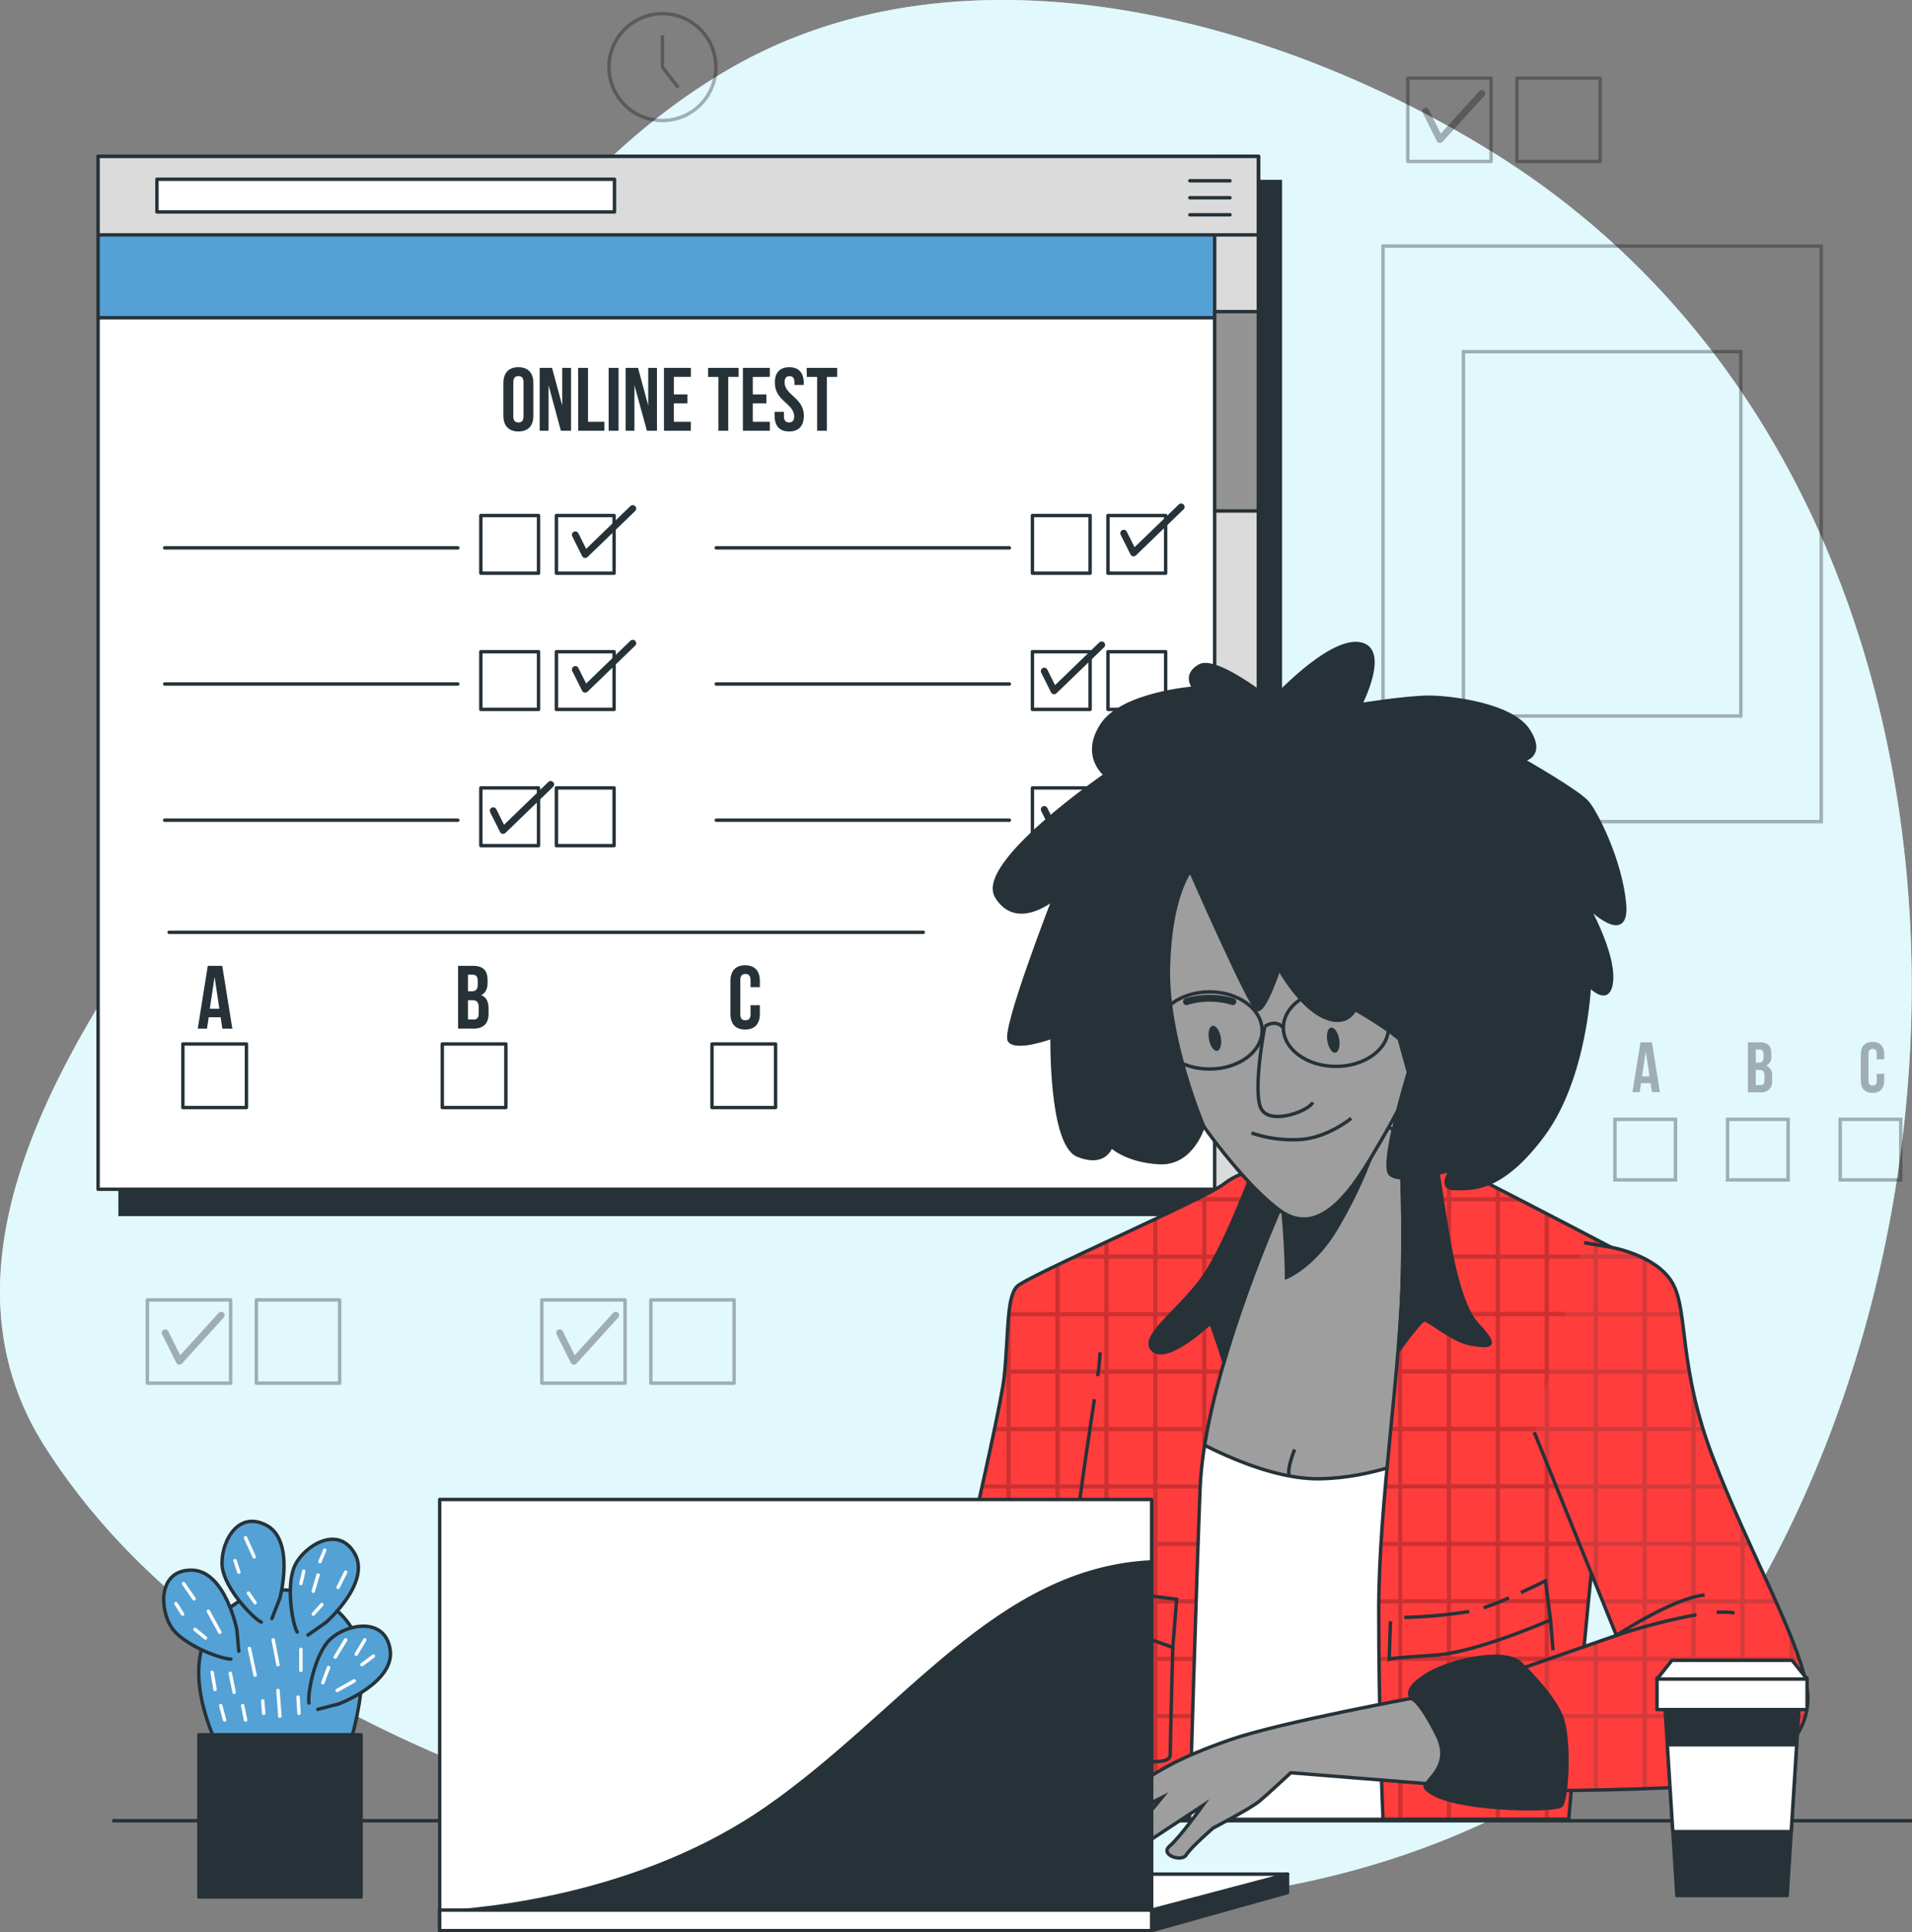 <?xml version="1.0" encoding="UTF-8"?>
<svg xmlns="http://www.w3.org/2000/svg" width="558.954" height="564.869" viewBox="0 0 558.954 564.869">
  <rect x="0" y="0" width="558.954" height="564.869" fill="#808080" stroke="none"/>
  <g id="About_Test" transform="translate(0.004 -0.002)">
    <g id="freepik--background-simple--inject-17" transform="translate(-0.004 0.002)">
      <path id="Tracé_1643" data-name="Tracé 1643" d="M469.854,511.981a154.486,154.486,0,0,0,47.564-54.131c71.1-133.2,55.039-329.613-81.881-413.856C372.252,5.062,281.167-19.578,212.757,20.411,157.282,52.837,123.276,113.9,95.141,169.445c-17.675,34.989-32.24,72.54-54.032,105.227-28.26,42.389-59.368,99.008-27.961,148.263,42.8,67.092,123.636,97.727,196.934,117.9,79.53,21.879,168.961,24.988,242.421-17.7q8.918-5.187,17.351-11.157Z" transform="translate(0.004 -0.002)" fill="#e2f8fd"></path>
      <path id="Tracé_1644" data-name="Tracé 1644" d="M469.854,511.981a154.486,154.486,0,0,0,47.564-54.131c71.1-133.2,55.039-329.613-81.881-413.856C372.252,5.062,281.167-19.578,212.757,20.411,157.282,52.837,123.276,113.9,95.141,169.445c-17.675,34.989-32.24,72.54-54.032,105.227-28.26,42.389-59.368,99.008-27.961,148.263,42.8,67.092,123.636,97.727,196.934,117.9,79.53,21.879,168.961,24.988,242.421-17.7q8.918-5.187,17.351-11.157Z" transform="translate(0.004 -0.002)" fill="#e2f8fd" opacity="0.7"></path>
    </g>
    <g id="freepik--Picture--inject-17" transform="translate(404.305 71.93)">
      <g id="Groupe_120" data-name="Groupe 120" opacity="0.3">
        <rect id="Rectangle_322" data-name="Rectangle 322" width="128.114" height="168.252" fill="none" stroke="#000" stroke-miterlimit="10" stroke-width="1"></rect>
        <rect id="Rectangle_323" data-name="Rectangle 323" width="81.097" height="106.508" transform="translate(23.508 30.872)" fill="none" stroke="#000" stroke-miterlimit="10" stroke-width="1"></rect>
      </g>
    </g>
    <g id="freepik--Test--inject-17" transform="translate(28.671 45.722)">
      <rect id="Rectangle_324" data-name="Rectangle 324" width="339.19" height="301.925" transform="translate(6.431 7.351)" fill="#263238" stroke="#263238" stroke-miterlimit="10" stroke-width="1"></rect>
      <rect id="Rectangle_325" data-name="Rectangle 325" width="339.19" height="301.925" fill="#fff" stroke="#263238" stroke-linecap="round" stroke-linejoin="round" stroke-width="1"></rect>
      <rect id="Rectangle_326" data-name="Rectangle 326" width="16.866" height="16.866" transform="translate(273.143 104.978)" fill="#fff" stroke="#263238" stroke-linecap="round" stroke-linejoin="round" stroke-width="1"></rect>
      <rect id="Rectangle_327" data-name="Rectangle 327" width="16.866" height="16.866" transform="translate(295.221 104.978)" fill="#fff" stroke="#263238" stroke-linecap="round" stroke-linejoin="round" stroke-width="1"></rect>
      <line id="Ligne_326" data-name="Ligne 326" x1="85.687" transform="translate(180.715 114.432)" fill="none" stroke="#263238" stroke-linecap="round" stroke-linejoin="round" stroke-width="1"></line>
      <rect id="Rectangle_328" data-name="Rectangle 328" width="16.866" height="16.866" transform="translate(273.143 144.793)" fill="#fff" stroke="#263238" stroke-linecap="round" stroke-linejoin="round" stroke-width="1"></rect>
      <rect id="Rectangle_329" data-name="Rectangle 329" width="16.866" height="16.866" transform="translate(295.221 144.793)" fill="#fff" stroke="#263238" stroke-linecap="round" stroke-linejoin="round" stroke-width="1"></rect>
      <line id="Ligne_327" data-name="Ligne 327" x1="85.687" transform="translate(180.715 154.234)" fill="none" stroke="#263238" stroke-linecap="round" stroke-linejoin="round" stroke-width="1"></line>
      <rect id="Rectangle_330" data-name="Rectangle 330" width="16.866" height="16.866" transform="translate(273.143 184.608)" fill="#fff" stroke="#263238" stroke-linecap="round" stroke-linejoin="round" stroke-width="1"></rect>
      <rect id="Rectangle_331" data-name="Rectangle 331" width="16.866" height="16.866" transform="translate(295.221 184.608)" fill="#fff" stroke="#263238" stroke-linecap="round" stroke-linejoin="round" stroke-width="1"></rect>
      <line id="Ligne_328" data-name="Ligne 328" x1="85.687" transform="translate(180.715 194.048)" fill="none" stroke="#263238" stroke-linecap="round" stroke-linejoin="round" stroke-width="1"></line>
      <rect id="Rectangle_332" data-name="Rectangle 332" width="16.866" height="16.866" transform="translate(111.894 104.978)" fill="#fff" stroke="#263238" stroke-linecap="round" stroke-linejoin="round" stroke-width="1"></rect>
      <rect id="Rectangle_333" data-name="Rectangle 333" width="16.866" height="16.866" transform="translate(133.984 104.978)" fill="#fff" stroke="#263238" stroke-linecap="round" stroke-linejoin="round" stroke-width="1"></rect>
      <line id="Ligne_329" data-name="Ligne 329" x1="85.687" transform="translate(19.466 114.432)" fill="none" stroke="#263238" stroke-linecap="round" stroke-linejoin="round" stroke-width="1"></line>
      <rect id="Rectangle_334" data-name="Rectangle 334" width="16.866" height="16.866" transform="translate(111.894 144.793)" fill="#fff" stroke="#263238" stroke-linecap="round" stroke-linejoin="round" stroke-width="1"></rect>
      <rect id="Rectangle_335" data-name="Rectangle 335" width="16.866" height="16.866" transform="translate(133.984 144.793)" fill="#fff" stroke="#263238" stroke-linecap="round" stroke-linejoin="round" stroke-width="1"></rect>
      <line id="Ligne_330" data-name="Ligne 330" x1="85.687" transform="translate(19.466 154.234)" fill="none" stroke="#263238" stroke-linecap="round" stroke-linejoin="round" stroke-width="1"></line>
      <rect id="Rectangle_336" data-name="Rectangle 336" width="16.866" height="16.866" transform="translate(111.894 184.608)" fill="#fff" stroke="#263238" stroke-linecap="round" stroke-linejoin="round" stroke-width="1"></rect>
      <rect id="Rectangle_337" data-name="Rectangle 337" width="16.866" height="16.866" transform="translate(133.984 184.608)" fill="#fff" stroke="#263238" stroke-linecap="round" stroke-linejoin="round" stroke-width="1"></rect>
      <line id="Ligne_331" data-name="Ligne 331" x1="85.687" transform="translate(19.466 194.048)" fill="none" stroke="#263238" stroke-linecap="round" stroke-linejoin="round" stroke-width="1"></line>
      <rect id="Rectangle_338" data-name="Rectangle 338" width="18.583" height="18.583" transform="translate(24.789 259.461)" fill="#fff" stroke="#263238" stroke-linecap="round" stroke-linejoin="round" stroke-width="1"></rect>
      <rect id="Rectangle_339" data-name="Rectangle 339" width="18.583" height="18.583" transform="translate(100.625 259.461)" fill="#fff" stroke="#263238" stroke-linecap="round" stroke-linejoin="round" stroke-width="1"></rect>
      <rect id="Rectangle_340" data-name="Rectangle 340" width="18.583" height="18.583" transform="translate(179.471 259.461)" fill="#fff" stroke="#263238" stroke-linecap="round" stroke-linejoin="round" stroke-width="1"></rect>
      <path id="Tracé_1645" data-name="Tracé 1645" d="M135.22,127.2l2.873,5.771,13.918-13.446" transform="translate(4.299 -16.579)" fill="none" stroke="#263238" stroke-linecap="round" stroke-linejoin="round" stroke-width="2"></path>
      <path id="Tracé_1646" data-name="Tracé 1646" d="M135.22,158.857l2.873,5.759,13.918-13.446" transform="translate(4.299 -8.864)" fill="none" stroke="#263238" stroke-linecap="round" stroke-linejoin="round" stroke-width="2"></path>
      <path id="Tracé_1647" data-name="Tracé 1647" d="M115.92,192.047l2.886,5.759,13.918-13.446" transform="translate(-0.406 -0.772)" fill="none" stroke="#263238" stroke-linecap="round" stroke-linejoin="round" stroke-width="2"></path>
      <path id="Tracé_1648" data-name="Tracé 1648" d="M264.11,126.827l2.873,5.759L280.9,119.14" transform="translate(35.725 -16.674)" fill="none" stroke="#263238" stroke-linecap="round" stroke-linejoin="round" stroke-width="2"></path>
      <path id="Tracé_1649" data-name="Tracé 1649" d="M245.43,159.234l2.873,5.759,13.918-13.433" transform="translate(31.171 -8.769)" fill="none" stroke="#263238" stroke-linecap="round" stroke-linejoin="round" stroke-width="2"></path>
      <path id="Tracé_1650" data-name="Tracé 1650" d="M245.43,191.754l2.873,5.759,13.918-13.433" transform="translate(31.171 -0.84)" fill="none" stroke="#263238" stroke-linecap="round" stroke-linejoin="round" stroke-width="2"></path>
      <rect id="Rectangle_341" data-name="Rectangle 341" width="339.19" height="47.166" fill="#54a1d6" stroke="#263238" stroke-linecap="round" stroke-linejoin="round" stroke-width="1"></rect>
      <rect id="Rectangle_342" data-name="Rectangle 342" width="12.774" height="301.925" transform="translate(326.416)" fill="#dbdbdb" stroke="#263238" stroke-linecap="round" stroke-linejoin="round" stroke-width="1"></rect>
      <rect id="Rectangle_343" data-name="Rectangle 343" width="12.774" height="58.273" transform="translate(326.416 45.375)" fill="#949494" stroke="#263238" stroke-linecap="round" stroke-linejoin="round" stroke-width="1"></rect>
      <rect id="Rectangle_344" data-name="Rectangle 344" width="339.19" height="22.936" fill="#dbdbdb" stroke="#263238" stroke-linecap="round" stroke-linejoin="round" stroke-width="1"></rect>
      <rect id="Rectangle_345" data-name="Rectangle 345" width="133.76" height="9.553" transform="translate(17.202 6.679)" fill="#fff" stroke="#263238" stroke-linecap="round" stroke-linejoin="round" stroke-width="1"></rect>
      <line id="Ligne_332" data-name="Ligne 332" x2="11.742" transform="translate(319.164 7.127)" fill="none" stroke="#263238" stroke-linecap="round" stroke-linejoin="round" stroke-width="1"></line>
      <line id="Ligne_333" data-name="Ligne 333" x2="11.742" transform="translate(319.164 12.09)" fill="none" stroke="#263238" stroke-linecap="round" stroke-linejoin="round" stroke-width="1"></line>
      <line id="Ligne_334" data-name="Ligne 334" x2="11.742" transform="translate(319.164 17.065)" fill="none" stroke="#263238" stroke-linecap="round" stroke-linejoin="round" stroke-width="1"></line>
      <path id="Tracé_1651" data-name="Tracé 1651" d="M118.31,90.927c0-2.948,1.555-4.627,4.391-4.627s4.378,1.679,4.378,4.627v9.553c0,2.935-1.542,4.615-4.378,4.615s-4.391-1.679-4.391-4.615Zm2.9,9.739c0,1.306.572,1.8,1.493,1.8s1.493-.5,1.493-1.8V90.716c0-1.318-.572-1.816-1.493-1.816s-1.493.5-1.493,1.816Z" transform="translate(0.176 -24.681)" fill="#263238"></path>
      <path id="Tracé_1652" data-name="Tracé 1652" d="M129.44,91.545v13.3h-2.6V86.47h3.62l2.973,11v-11h2.575v18.371h-2.973l-3.595-13.3Z" transform="translate(2.256 -24.64)" fill="#263238"></path>
      <path id="Tracé_1653" data-name="Tracé 1653" d="M135.87,86.47h2.9v15.747h4.789v2.624h-7.649L135.87,86.47Z" transform="translate(4.458 -24.64)" fill="#263238"></path>
      <path id="Tracé_1654" data-name="Tracé 1654" d="M143.05,86.47h2.886v18.371H143.05Z" transform="translate(6.208 -24.64)" fill="#263238"></path>
      <path id="Tracé_1655" data-name="Tracé 1655" d="M149.612,91.545v13.3H147.05V86.47h3.62l2.973,11v-11H156.2v18.371h-2.935Z" transform="translate(7.184 -24.64)" fill="#263238"></path>
      <path id="Tracé_1656" data-name="Tracé 1656" d="M158.936,94.219H162.9v2.624h-3.968v5.373h4.975v2.624H156.05V86.47h7.873v2.624h-4.975v5.125Z" transform="translate(9.378 -24.64)" fill="#263238"></path>
      <path id="Tracé_1657" data-name="Tracé 1657" d="M166.42,86.47h8.918v2.624h-3.022v15.747H169.43V89.094h-3.01Z" transform="translate(11.907 -24.64)" fill="#263238"></path>
      <path id="Tracé_1658" data-name="Tracé 1658" d="M177.5,94.219h3.955v2.624H177.5v5.373h4.975v2.624H174.6V86.47h7.873v2.624H177.5v5.125Z" transform="translate(13.901 -24.64)" fill="#263238"></path>
      <path id="Tracé_1659" data-name="Tracé 1659" d="M186.329,86.3c2.811,0,4.254,1.679,4.254,4.627V91.5h-2.724V90.74c0-1.318-.522-1.816-1.443-1.816s-1.443.5-1.443,1.816c0,3.731,5.634,4.49,5.634,9.739,0,2.935-1.468,4.615-4.3,4.615s-4.254-1.679-4.254-4.615V99.348h2.736v1.318c0,1.306.572,1.779,1.493,1.779s1.493-.473,1.493-1.779c0-3.731-5.634-4.49-5.634-9.739-.087-2.948,1.393-4.627,4.192-4.627Z" transform="translate(15.717 -24.681)" fill="#263238"></path>
      <path id="Tracé_1660" data-name="Tracé 1660" d="M189.59,86.47h8.918v2.624H195.5v15.747H192.65V89.094h-3.022l-.037-2.624Z" transform="translate(17.556 -24.64)" fill="#263238"></path>
      <path id="Tracé_1661" data-name="Tracé 1661" d="M56.592,245.361H53.669l-.5-3.333h-3.5l-.5,3.333h-2.7l2.935-18.371h4.229l2.948,18.371ZM50,239.528h2.786l-1.393-9.291L50,239.528Z" transform="translate(-17.337 9.622)" fill="#263238"></path>
      <path id="Tracé_1662" data-name="Tracé 1662" d="M116.292,231.182v.647c0,1.891-.572,3.1-1.866,3.731,1.555.6,2.152,1.99,2.152,3.93V241c0,2.836-1.493,4.353-4.378,4.353h-4.54V226.99h4.353c3,0,4.279,1.393,4.279,4.192Zm-5.746-1.6v4.851h1.132c1.07,0,1.729-.473,1.729-1.94v-1.02c0-1.318-.448-1.891-1.468-1.891Zm0,7.463v5.647H112.2c.97,0,1.493-.448,1.493-1.816v-1.592c0-1.716-.547-2.239-1.853-2.239Z" transform="translate(-2.42 9.622)" fill="#263238"></path>
      <path id="Tracé_1663" data-name="Tracé 1663" d="M180.277,238.539v2.488c0,2.948-1.468,4.627-4.3,4.627s-4.3-1.679-4.3-4.627v-9.553c0-2.935,1.468-4.615,4.3-4.615s4.3,1.679,4.3,4.615v1.791h-2.724v-2.052c0-1.318-.585-1.816-1.505-1.816s-1.493.5-1.493,1.816v9.951c0,1.318.585,1.791,1.493,1.791s1.505-.473,1.505-1.791V238.54h2.724Z" transform="translate(13.187 9.59)" fill="#263238"></path>
      <line id="Ligne_335" data-name="Ligne 335" x2="220.467" transform="translate(20.772 226.823)" fill="none" stroke="#263238" stroke-linecap="round" stroke-linejoin="round" stroke-width="1"></line>
    </g>
    <g id="freepik--Graphics--inject-17" transform="translate(43.075 3.992)">
      <rect id="Rectangle_346" data-name="Rectangle 346" width="24.342" height="24.342" transform="translate(368.482 18.869)" fill="none" stroke="#000" stroke-linecap="round" stroke-linejoin="round" stroke-width="1" opacity="0.3"></rect>
      <rect id="Rectangle_347" data-name="Rectangle 347" width="24.342" height="24.342" transform="translate(400.361 18.869)" fill="none" stroke="#000" stroke-linecap="round" stroke-linejoin="round" stroke-width="1" opacity="0.3"></rect>
      <path id="Tracé_1664" data-name="Tracé 1664" d="M335.09,27.127l4.154,8.309L351.459,21.99" transform="translate(38.628 1.369)" fill="none" stroke="#000" stroke-linecap="round" stroke-linejoin="round" stroke-width="2" opacity="0.3"></path>
      <rect id="Rectangle_348" data-name="Rectangle 348" width="24.342" height="24.342" transform="translate(0 375.995)" fill="none" stroke="#000" stroke-linecap="round" stroke-linejoin="round" stroke-width="1" opacity="0.3"></rect>
      <rect id="Rectangle_349" data-name="Rectangle 349" width="24.342" height="24.342" transform="translate(31.867 375.995)" fill="none" stroke="#000" stroke-linecap="round" stroke-linejoin="round" stroke-width="1" opacity="0.3"></rect>
      <path id="Tracé_1665" data-name="Tracé 1665" d="M38.82,314.247l4.154,8.309L55.189,309.11" transform="translate(-33.608 71.375)" fill="none" stroke="#000" stroke-linecap="round" stroke-linejoin="round" stroke-width="2" opacity="0.3"></path>
      <rect id="Rectangle_350" data-name="Rectangle 350" width="24.342" height="24.342" transform="translate(115.315 375.995)" fill="none" stroke="#000" stroke-linecap="round" stroke-linejoin="round" stroke-width="1" opacity="0.3"></rect>
      <rect id="Rectangle_351" data-name="Rectangle 351" width="24.342" height="24.342" transform="translate(147.194 375.995)" fill="none" stroke="#000" stroke-linecap="round" stroke-linejoin="round" stroke-width="1" opacity="0.3"></rect>
      <path id="Tracé_1666" data-name="Tracé 1666" d="M131.54,314.247l4.154,8.309,12.214-13.446" transform="translate(-11.001 71.375)" fill="none" stroke="#000" stroke-linecap="round" stroke-linejoin="round" stroke-width="2" opacity="0.3"></path>
      <g id="Groupe_121" data-name="Groupe 121" transform="translate(134.955)" opacity="0.3">
        <circle id="Ellipse_49" data-name="Ellipse 49" cx="15.622" cy="15.622" r="15.622" fill="none" stroke="#000" stroke-linecap="round" stroke-linejoin="round" stroke-width="1"></circle>
        <path id="Tracé_1667" data-name="Tracé 1667" d="M160.056,23.16l-4.366-5.647V8.62" transform="translate(-140.068 -1.891)" fill="none" stroke="#000" stroke-linecap="round" stroke-linejoin="round" stroke-width="1"></path>
      </g>
      <g id="Groupe_122" data-name="Groupe 122" transform="translate(429.031 300.582)" opacity="0.3">
        <path id="Tracé_1668" data-name="Tracé 1668" d="M391.7,259.535h-2.313l-.4-2.637H386.18l-.4,2.637h-2.1l2.338-14.565h3.346Zm-5.224-4.615h2.2l-1.107-7.376Z" transform="translate(-378.555 -244.846)"></path>
        <path id="Tracé_1669" data-name="Tracé 1669" d="M417.661,248.316v.522a2.861,2.861,0,0,1-1.468,2.935,2.972,2.972,0,0,1,1.7,3.122v1.244a3.078,3.078,0,0,1-2.7,3.445,3.3,3.3,0,0,1-.784,0H410.82V244.97h3.458C416.641,244.97,417.661,246.065,417.661,248.316Zm-4.552-1.244v3.856h.9c.846,0,1.368-.373,1.368-1.542v-.808c0-1.045-.348-1.505-1.169-1.505Zm0,5.933v4.478h1.306c.771,0,1.244-.348,1.244-1.43v-1.244c0-1.343-.448-1.766-1.48-1.766l-1.07-.037Z" transform="translate(-371.938 -244.846)"></path>
        <path id="Tracé_1670" data-name="Tracé 1670" d="M444.179,254.186v1.928c0,2.338-1.157,3.669-3.408,3.669s-3.42-1.331-3.42-3.669v-7.575c0-2.338,1.169-3.669,3.42-3.669s3.408,1.331,3.408,3.669v1.418h-2.164V248.34c0-1.045-.46-1.43-1.182-1.43s-1.244.386-1.244,1.43v7.873c0,1.045.46,1.418,1.244,1.418s1.182-.373,1.182-1.418v-2.027Z" transform="translate(-365.47 -244.87)"></path>
        <rect id="Rectangle_352" data-name="Rectangle 352" width="17.7" height="17.7" transform="translate(0 22.638)" fill="none" stroke="#000" stroke-miterlimit="10" stroke-width="1"></rect>
        <rect id="Rectangle_353" data-name="Rectangle 353" width="17.7" height="17.7" transform="translate(32.924 22.638)" fill="none" stroke="#000" stroke-miterlimit="10" stroke-width="1"></rect>
        <rect id="Rectangle_354" data-name="Rectangle 354" width="17.7" height="17.7" transform="translate(65.848 22.638)" fill="none" stroke="#000" stroke-miterlimit="10" stroke-width="1"></rect>
      </g>
    </g>
    <g id="freepik--Table--inject-17" transform="translate(32.813 532.255)">
      <line id="Ligne_336" data-name="Ligne 336" x1="37.451" fill="none" stroke="#263238" stroke-miterlimit="10" stroke-width="1"></line>
      <line id="Ligne_337" data-name="Ligne 337" x1="476.483" transform="translate(49.653)" fill="none" stroke="#263238" stroke-miterlimit="10" stroke-width="1"></line>
    </g>
    <g id="freepik--Character--inject-17" transform="translate(203.788 188.117)">
      <path id="Tracé_1671" data-name="Tracé 1671" d="M349.67,467.457l8.01-121.646,5.9-57.838-16.17-18.048-8.11-5.9s-11.418,9.951-19.516,12.152S303.9,280.61,303.9,280.61s-27.625,51.942-29.852,75.512-5.9,110.887-5.9,110.887l3.072.448H349.67Z" transform="translate(-138.407 -123.742)" fill="#9e9e9e" stroke="#263238" stroke-miterlimit="10" stroke-width="1"></path>
      <path id="Tracé_1672" data-name="Tracé 1672" d="M303.228,348.484s-1.381-.709,1.381-7.824" transform="translate(-129.938 -105.058)" fill="none" stroke="#263238" stroke-miterlimit="10" stroke-width="1"></path>
      <path id="Tracé_1673" data-name="Tracé 1673" d="M300.55,277.291a238.866,238.866,0,0,1,2.276,29.653s8.3-3.321,14.926-14.926a134.474,134.474,0,0,0,9.428-19.478Z" transform="translate(-130.507 -121.667)" fill="#263238" stroke="#263238" stroke-miterlimit="10" stroke-width="1"></path>
      <path id="Tracé_1674" data-name="Tracé 1674" d="M349.663,449.838l7.2-109.369c-7.065,3.607-21.008,9.565-36.394,9.826-18.433.311-41.258-14.005-41.258-14.005l-5.137,2.015v.2c-2.214,23.633-5.9,110.887-5.9,110.887l3.072.448h78.41Z" transform="translate(-138.399 -106.123)" fill="#fff" stroke="#263238" stroke-miterlimit="10" stroke-width="1"></path>
      <path id="Tracé_1675" data-name="Tracé 1675" d="M324.05,405.856c0,28.173.97,55.275,1.244,61.2h54.293c.746-8.781,5.423-63.435,7.824-83.025,2.624-21.406,19.839-53.273,19.839-64.679s3.5-9.6-12.227-17.9-50.4-26.207-55.2-28.4-10.05-7.463-10.05-7.463,1.741,10.921,1.244,40.611-6.965,67.8-6.965,99.655Z" transform="translate(-124.777 -123.362)" fill="#ff3d3d"></path>
      <g id="Groupe_123" data-name="Groupe 123" transform="translate(199.472 142.34)" opacity="0.2">
        <path id="Tracé_1676" data-name="Tracé 1676" d="M328.65,265.68a147.99,147.99,0,0,1,1.119,15.573V266.737c-.7-.634-1.119-1.057-1.119-1.057Z" transform="translate(-323.127 -265.68)"></path>
        <path id="Tracé_1677" data-name="Tracé 1677" d="M401.128,334.9v3.731c.423-1.132.846-2.226,1.244-3.309v-.448h.162c.162-.41.311-.833.46-1.244h-.622V318.15h4.814v-1.244h-4.814V303.647c-.386-.236-.8-.46-1.244-.709v13.968h-13.06V301.358h10.1l-2.338-1.244h-7.761v-4.1l-1.244-.659v4.727h-13.06V288.559l-1.244-.647v12.165H359.46v-15.51h6.505l-2.413-1.244H359.46v-2.1l-1.244-.647v2.749h-13.06v-9.391c-.435-.224-.846-.435-1.244-.622v10.013H330.976v1.244h12.936v15.548H331.088v1.244h12.824v15.548h-13.06V311c-.249,6.07-.7,12.438-1.244,18.918v3.731h-.323l-.112,1.244h.435v15.6h-1.866l-.124,1.244h2.052v15.548h-3.532l-.112,1.244h3.644v15.548h-4.851l-.075,1.244h4.975v15.548h-5.51v1.244h5.523v15.548h-5.485V418.9h5.473v15.548H324.5v1.244h5.2v29.541h1.244V435.654h12.973v29.541h1.244V435.654h13.06v29.541h1.244V435.654h13.06v29.541h1.244V435.654h8.371a4.73,4.73,0,0,1,.112-1.244h-8.483V418.9h9.951c0-.41.087-.821.124-1.244H373.764V402.108h11.493a10.532,10.532,0,0,1,.124-1.244H373.764V385.316h13.06v1.654l.547-4.764c.174-1.393.41-2.836.7-4.316v-9.366h2.326l.373-1.244h-2.7V351.733h8.085c.162-.41.311-.833.473-1.244h-8.557V334.941l13.06-.037Zm-13.06-16.754h13.06V333.7h-13.06ZM343.912,434.41h-13.06V418.9h13.06Zm0-16.792h-13.06V402.07h13.06Zm0-16.792h-13.06v-15.51h13.06Zm0-16.792h-13.06V368.487h13.06Zm0-16.792h-13.06v-15.51h13.06Zm0-16.792h-13.06V334.9h13.06Zm0-16.792h-13.06V318.15h13.06Zm14.3,100.749h-13.06V418.9h13.06Zm0-16.792h-13.06V402.07h13.06Zm0-16.792h-13.06v-15.51h13.06Zm0-16.792h-13.06V368.487h13.06Zm0-16.792h-13.06v-15.51h13.06Zm0-16.792h-13.06V334.9h13.06Zm0-16.792h-13.06V318.15h13.06Zm0-16.792h-13.06V301.321h13.06Zm0-16.792h-13.06v-15.51h13.06Zm14.3,134.333H359.46V418.9h13.06Zm0-16.792H359.46V402.07h13.06Zm0-16.792H359.46v-15.51h13.06Zm0-16.792H359.46V368.487h13.06Zm0-16.792H359.46v-15.51h13.06Zm0-16.792H359.46V334.9h13.06Zm0-16.792H359.46V318.15h13.06Zm0-16.792H359.46V301.321h13.06Zm14.3,67.166h-13.06V368.487h13.06Zm0-16.792h-13.06v-15.51h13.06Zm0-16.792h-13.06V334.9h13.06Zm0-16.792h-13.06V318.15h13.06Zm0-16.792h-13.06V301.321h13.06Z" transform="translate(-324.21 -263.82)"></path>
      </g>
      <path id="Tracé_1678" data-name="Tracé 1678" d="M324.05,405.856c0,28.173.97,55.275,1.244,61.2h54.293c.746-8.781,5.423-63.435,7.824-83.025,2.624-21.406,19.839-53.273,19.839-64.679s3.5-9.6-12.227-17.9-50.4-26.207-55.2-28.4-10.05-7.463-10.05-7.463,1.741,10.921,1.244,40.611-6.965,67.8-6.965,99.655Z" transform="translate(-124.777 -123.362)" fill="none" stroke="#263238" stroke-miterlimit="10" stroke-width="1"></path>
      <path id="Tracé_1679" data-name="Tracé 1679" d="M328.65,265.68s1.741,10.921,1.244,40.611c-.1,7.463-.609,15.523-1.244,23.832,1.493-2.052,6.306-8.607,7.463-8.98,1.306-.435,8.3,6.12,13.968,6.99s7.861.871,1.754-5.684-8.707-25.76-10.921-40.175a55.643,55.643,0,0,0-2.027-9.1h-.149c-4.851-2.239-10.087-7.488-10.087-7.488Z" transform="translate(-123.656 -123.34)" fill="#263238" stroke="#263238" stroke-miterlimit="10" stroke-width="1"></path>
      <path id="Tracé_1680" data-name="Tracé 1680" d="M365.006,374.948c4.018-1.828,7.177-3.408,7.177-3.408l1.48,11.418s-21.742,9.577-33.894,10.311-13.259,1.107-13.259,1.107l.361-11.045" transform="translate(-124.177 -97.529)" fill="none" stroke="#263238" stroke-miterlimit="10" stroke-width="1"></path>
      <path id="Tracé_1681" data-name="Tracé 1681" d="M348.71,378.441c2.226-.746,4.839-1.8,7.388-2.911" transform="translate(-118.764 -96.556)" fill="none" stroke="#263238" stroke-miterlimit="10" stroke-width="1"></path>
      <path id="Tracé_1682" data-name="Tracé 1682" d="M330.05,380.469a144.879,144.879,0,0,0,18.981-1.729" transform="translate(-123.314 -95.773)" fill="none" stroke="#263238" stroke-miterlimit="10" stroke-width="1"></path>
      <line id="Ligne_338" data-name="Ligne 338" x2="0.734" y2="8.844" transform="translate(249.486 285.43)" fill="none" stroke="#263238" stroke-miterlimit="10" stroke-width="1"></line>
      <path id="Tracé_1683" data-name="Tracé 1683" d="M235.168,464.8h61.1c.137-4.789,1.9-65.649,3.1-96.707,1.244-32.339,23.185-81.4,23.185-81.4s2.935-6.916-.174-10.025S311.8,274.8,306.2,279.156s-57.216,26.742-60.325,29.852-2.488,13.682-3.731,26.12-21.767,98.262-21.767,98.262-5.6,1.244-7.463,2.488-1.866,4.975-1.866,4.975,2.488.622,9.951,4.353c6.866,3.433,13.2,17.364,14.167,19.59Z" transform="translate(-152.329 -121.082)" fill="#ff3d3d"></path>
      <path id="Tracé_1684" data-name="Tracé 1684" d="M313.675,300.889v6.356c.423-1.144.833-2.251,1.244-3.321v-3.035h1.169l.485-1.244h-1.654v-15.51h7.836c.087-.386.187-.808.249-1.244h-8.085V275.08c-.41.062-.821.124-1.244.224v7.587h-13.06v-.846l-1.244.634v.211h-.423l-2.488,1.244h2.911v15.548h-13.06v-10.7l-1.244.585v10.075h-13.06v-3.968l-1.244.585v3.383h-7.227l-2.637,1.244h9.863v15.585H257.7V302.419l-1.244.6v13.458H243.4V313.34a109.654,109.654,0,0,0-1.244,13.682v6.219h-.448l-.112,1.244h.56v15.573H238.81l-.261,1.244h3.607v15.548h-6.978c-.087.41-.187.833-.274,1.244h7.251v15.548H231.4c-.1.423-.187.833-.286,1.244h11.045v15.548H229.1v-6.841l-1.244,5.373v1.406h-.323l-.286,1.244h.609v15.61H223.6l-.3,1.244h4.552v15.548h-10.56a32.8,32.8,0,0,0-3.731,1.244h0v6.766c.373.149.784.323,1.244.535v-7.3h13.048v17.414c.435.622.846,1.244,1.244,1.878V435.272h13.06v29.541H243.4V435.222h13.06v29.541H257.7V435.222h13.06v29.541h1.244V435.222h13.06v29.541h1.244V435.222h10.212v-1.244H286.311v-15.51h10.734v-1.244H286.311V401.676H297.58v-1.244H286.311V384.885H298.14v-1.244H286.311V368.093h12.438a8.418,8.418,0,0,1,.062-1.244h-12.5V351.3h13.06v9.192c.323-2.649.734-5.373,1.244-8.135V351.3h.2c.075-.41.162-.821.236-1.244h-.435V334.51h4.167c.112-.41.236-.821.348-1.244h-4.515V317.718h9.329c.149-.41.286-.833.423-1.244h-9.752V300.927l13.06-.037Zm-13.06-16.754h13.06v15.548h-13.06Zm-58.46,149.88H229.1V418.468h13.06Zm0-16.792H229.1V401.676h13.06Zm14.3,16.792H243.4V418.468h13.06Zm0-16.792H243.4V401.676h13.06Zm0-16.792H243.4V384.885h13.06Zm0-16.792H243.4V368.093h13.06Zm0-16.792H243.4V351.3h13.06Zm0-16.792H243.4V334.51h13.06Zm0-16.792H243.4V317.718h13.06Zm14.3,100.75H257.7V418.468h13.06Zm0-16.792H257.7V401.676h13.06Zm0-16.792H257.7V384.885h13.06Zm0-16.792H257.7V368.093h13.06Zm0-16.792H257.7V351.3h13.06Zm0-16.792H257.7V334.51h13.06Zm0-16.792H257.7V317.718h13.06Zm14.3,100.75h-13.06V418.468h13.06Zm0-16.792h-13.06V401.676h13.06Zm0-16.792h-13.06V384.885h13.06Zm0-16.792h-13.06V368.093h13.06Zm0-16.792h-13.06V351.3h13.06Zm0-16.792h-13.06V334.51h13.06Zm0-16.792h-13.06V317.718h13.06Zm0-16.792h-13.06V300.927h13.06Zm14.3,33.583h-13.06V334.51h13.06Zm0-16.792h-13.06V317.718h13.06Zm0-16.792h-13.06V300.927h13.06Z" transform="translate(-151.717 -121.048)" opacity="0.2"></path>
      <path id="Tracé_1685" data-name="Tracé 1685" d="M235.168,464.8h61.1c.137-4.789,1.9-65.649,3.1-96.707,1.244-32.339,23.185-81.4,23.185-81.4s2.935-6.916-.174-10.025S311.8,274.8,306.2,279.156s-57.216,26.742-60.325,29.852-2.488,13.682-3.731,26.12-21.767,98.262-21.767,98.262-5.6,1.244-7.463,2.488-1.866,4.975-1.866,4.975,2.488.622,9.951,4.353c6.866,3.433,13.2,17.364,14.167,19.59Z" transform="translate(-152.329 -121.082)" fill="none" stroke="#263238" stroke-miterlimit="10" stroke-width="1"></path>
      <path id="Tracé_1686" data-name="Tracé 1686" d="M211.05,409.824s2.488.622,9.951,4.353,14.3,19.9,14.3,19.9h12.053c.759-2.264,2.612-10.5-5.834-20.523-9.951-11.816-21.145-11.194-21.145-11.194s-5.6,1.244-7.463,2.488S211.05,409.824,211.05,409.824Z" transform="translate(-152.329 -90.015)" fill="#263238" stroke="#263238" stroke-miterlimit="10" stroke-width="1"></path>
      <path id="Tracé_1687" data-name="Tracé 1687" d="M300.407,275.186c-2.674,7.077-9.005,23.085-14.254,30.71-6.841,9.951-19.279,18.035-14.926,21.767s16.792-8.085,16.792-8.085,3.11,8.707,3.731,11.194a.928.928,0,0,0,.162.311,390.2,390.2,0,0,1,16.17-44.392s2.935-6.916-.174-10.025C306.3,275.049,303.566,274.626,300.407,275.186Z" transform="translate(-137.877 -121.079)" fill="#263238" stroke="#263238" stroke-miterlimit="10" stroke-width="1"></path>
      <path id="Tracé_1688" data-name="Tracé 1688" d="M257.99,324.771a64.917,64.917,0,0,0,.7-6.941" transform="translate(-140.884 -110.624)" fill="none" stroke="#263238" stroke-miterlimit="10" stroke-width="1"></path>
      <path id="Tracé_1689" data-name="Tracé 1689" d="M250.05,453.207s1.866-39.8,1.866-62.813c0-16.58,4.515-44.467,7.052-61.544" transform="translate(-142.82 -107.937)" fill="none" stroke="#263238" stroke-miterlimit="10" stroke-width="1"></path>
      <path id="Tracé_1690" data-name="Tracé 1690" d="M252.794,371.36s9.951,3.11,14.926,3.731l14.926,1.866-1.132,14.092s-.734-.41-11.928-4.142-18.035-6.841-18.035-6.841" transform="translate(-142.454 -97.573)" fill="none" stroke="#263238" stroke-miterlimit="10" stroke-width="1"></path>
      <path id="Tracé_1691" data-name="Tracé 1691" d="M277.978,387.16s-.734,27.613-.734,31.344-11.194,1.244-11.194,1.244" transform="translate(-138.919 -93.72)" fill="none" stroke="#263238" stroke-miterlimit="10" stroke-width="1"></path>
      <path id="Tracé_1692" data-name="Tracé 1692" d="M286.213,281.418s11.729,16.866,22.227,24.64,19.453-3.11,26.456-14.777,11.667-20.225,15.162-30.337,0-26.829-13.993-40.051-46.681-32.675-54.84-22.563-15.946,32.339-10.51,51.332a100.4,100.4,0,0,0,15.5,31.755Z" transform="translate(-138.222 -140.446)" fill="#9e9e9e" stroke="#263238" stroke-miterlimit="10" stroke-width="1"></path>
      <path id="Tracé_1693" data-name="Tracé 1693" d="M278.85,235.606a23.559,23.559,0,0,1,13.57,0" transform="translate(-135.798 -130.916)" fill="none" stroke="#263238" stroke-linecap="round" stroke-miterlimit="10" stroke-width="2"></path>
      <path id="Tracé_1694" data-name="Tracé 1694" d="M287.62,244.439c.373,2.015-.1,3.794-1.057,3.968s-2.015-1.318-2.388-3.346.1-3.794,1.057-3.968S287.247,242.411,287.62,244.439Z" transform="translate(-134.531 -129.338)" fill="#263238"></path>
      <path id="Tracé_1695" data-name="Tracé 1695" d="M315.44,244.869c.361,2.015-.112,3.731-1.057,3.968s-2.015-1.318-2.388-3.346.1-3.794,1.057-3.968S315.067,242.841,315.44,244.869Z" transform="translate(-127.747 -129.233)" fill="#263238"></path>
      <path id="Tracé_1696" data-name="Tracé 1696" d="M294.13,267.1a36.6,36.6,0,0,0,13.993,1.94c8.172-.386,15.175-6.219,15.175-6.219" transform="translate(-132.072 -124.037)" fill="none" stroke="#263238" stroke-miterlimit="10" stroke-width="1"></path>
      <path id="Tracé_1697" data-name="Tracé 1697" d="M291.01,217.722s17.277,39.4,19.441,40.486,6.48-11.878,6.48-11.878,5.933,10.784,12.973,14.03,9.179-2.152,9.179-2.152q5.3,2.985,10.262,6.48l2.7,2.152,2.7,9.714s-8.1,26.456-5.4,29.7,17.812-1.082,17.812-1.082-3.731,5.4,1.082,5.4,13.5,1.082,25.909-15.66,13.5-43.72,13.5-43.72,5.933,6.468,6.48-1.629-7.015-21.593-7.015-21.593,11.866,11.878,10.8-.535-8.1-26.456-10.8-29.69S388.2,185.308,388.2,185.308s6.48-1.082,1.629-8.645-22.675-9.714-29.155-9.714-19.976,2.164-19.976,2.164,8.645-16.742-.535-17.824-25.374,16.742-25.374,16.742-16.17-12.961-21.058-10.262-1.617,6.48-1.617,6.48-21.045,1.617-26.991,10.8,1.082,14.578,1.082,14.578-37.787,25.909-31.854,35.623,16.742.547,16.742.547-15.125,38.869-12.961,41.568,12.438-1.082,12.438-1.082-.535,31.307,7.562,34.553,9.714-2.7,9.714-2.7,4.316,4.316,14.043,4.851,12.948-10.8,12.948-10.8-10.8-25.374-10.249-46.419,6.418-28.048,6.418-28.048Z" transform="translate(-146.801 -151.242)" fill="#263238" stroke="#263238" stroke-miterlimit="10" stroke-width="1"></path>
      <path id="Tracé_1698" data-name="Tracé 1698" d="M297.65,241.24s-3.893,20.225-.784,24.5,14.005,0,14.777-2.326" transform="translate(-131.699 -129.299)" fill="#9e9e9e" stroke="#263238" stroke-miterlimit="10" stroke-width="1"></path>
      <ellipse id="Ellipse_50" data-name="Ellipse 50" cx="15.361" cy="11.281" rx="15.361" ry="11.281" transform="translate(134.445 101.829)" fill="none" stroke="#263238" stroke-miterlimit="10" stroke-width="1"></ellipse>
      <ellipse id="Ellipse_51" data-name="Ellipse 51" cx="15.361" cy="11.281" rx="15.361" ry="11.281" transform="translate(171.386 101.058)" fill="none" stroke="#263238" stroke-miterlimit="10" stroke-width="1"></ellipse>
      <path id="Tracé_1699" data-name="Tracé 1699" d="M297.26,241.421s3.11-2.326,5.435.4" transform="translate(-131.309 -129.48)" fill="none" stroke="#263238" stroke-miterlimit="10" stroke-width="1"></path>
      <path id="Tracé_1700" data-name="Tracé 1700" d="M194.36,415.558s19.528-5.51,25.536-6.505,18.035,10.013,20.038,16.02-.56,7.351-.56,7.351l-40.014-1.331Z" transform="translate(-156.398 -88.398)" fill="#9e9e9e" stroke="#263238" stroke-miterlimit="10" stroke-width="1"></path>
      <path id="Tracé_1701" data-name="Tracé 1701" d="M208.879,412.837s14.739,5.523,18.421,7.737,2.575,6.63.373,8.831a20.858,20.858,0,0,1-9.217,4.428,89.106,89.106,0,0,1-10.311,0c-4.416-.373-8.47.373-12.152.373s-14.739-1.107-14.739-1.107l-3.321-2.214s-6.219,1.841-11.045,3.731-3.321-2.214.361-5.162,12.9-10.311,14.379-11.045,20.262-6.219,20.262-6.219l6.99.647Z" transform="translate(-163.84 -87.617)" fill="#9e9e9e" stroke="#263238" stroke-miterlimit="10" stroke-width="1"></path>
      <path id="Tracé_1702" data-name="Tracé 1702" d="M212.268,414.756s-9.59-4.416-12.165-4.416-21,6.219-23.57,8.1-5.162,19.528-3.321,20.635,3.321-2.214,3.731-4.416,5.535-14.005,5.535-14.005l-3.731,18.794s1.48,2.935,2.948.361,10.684-20.262,11.418-21.369a13.6,13.6,0,0,1,3.321-2.575s-1.841,8.11-3.321,15.846-.361,9.951,1.853,10.311,3.309-4.789,4.416-7.363,5.9-17.326,5.9-17.326" transform="translate(-161.706 -88.069)" fill="#9e9e9e" stroke="#263238" stroke-miterlimit="10" stroke-width="1"></path>
      <path id="Tracé_1703" data-name="Tracé 1703" d="M215.682,419.874s-11.045,11.418-12.525,13.993-1.468,2.948,2.587,2.948,16.58-8.11,17.675-9.217.746-4.416-1.841-6.63A6.551,6.551,0,0,0,215.682,419.874Z" transform="translate(-154.473 -85.811)" fill="#9e9e9e" stroke="#263238" stroke-miterlimit="10" stroke-width="1"></path>
      <path id="Tracé_1704" data-name="Tracé 1704" d="M273.651,418.864s-14.739,4.764-18.359,7.463-8.844,5.672-7.712,6.58,4.764,0,5.9-.908,6.343-1.816,6.343-1.816,6.12-3.632,10.883-6.567S279.087,417.5,273.651,418.864Z" transform="translate(-143.46 -86.07)" fill="#9e9e9e" stroke="#263238" stroke-miterlimit="10" stroke-width="1"></path>
      <path id="Tracé_1705" data-name="Tracé 1705" d="M354.413,398.74s-41.046,7.463-55.9,12.675-20.759,8.844-28.185,14.092-22.476,15.162-20.237,16.9,10.038-4.366,11.356-5.672,10.908-5.236,10.908-5.236l6.418-3.284s-9.664,11.9-13.147,14.926-1.132,4.913,1.493,4.042S274.7,441.1,274.7,441.1l15.958-10.5s-6.555,9.179-9.615,11.791,3.5,4.814,4.814,2.624,7.861-7.861,7.861-7.861,10.908-5.672,13.533-7.861,9.167-8.3,9.167-8.3l48.907,3.93s3.06-1.741,1.318-11.791-12.227-14.4-12.227-14.4Z" transform="translate(-142.864 -90.897)" fill="#9e9e9e" stroke="#263238" stroke-miterlimit="10" stroke-width="1"></path>
      <path id="Tracé_1706" data-name="Tracé 1706" d="M363.511,347.457l24.018,59.4L348.66,420.4l10.921,31.879s27.911.075,49.753-1.244S446.5,436.54,443,420.83s-16.593-38.434-27.078-65.512-7.239-43.223-12.04-51.519-18.346-10.485-18.346-10.485l-7.463-1.244" transform="translate(-118.777 -116.905)" fill="#ff3d3d"></path>
      <path id="Tracé_1707" data-name="Tracé 1707" d="M438.688,437.265v-6.219h3.246c.137-.41.249-.821.348-1.244h-3.595v-15.56h1.866c-.137-.4-.286-.821-.423-1.244h-1.443V409.2c-.4-1.032-.808-2.09-1.244-3.147V413h-13.06V397.451h9.378c-.187-.41-.361-.821-.547-1.244h-8.831V380.659h1.741c-.2-.41-.386-.821-.572-1.244h-1.169v-2.6c-.41-.92-.833-1.841-1.244-2.774v5.373H410.08V363.867h8.707c-.174-.41-.348-.821-.51-1.244h-8.2V347.076h2.326c-.137-.41-.261-.833-.386-1.244h-1.94v-7.09c-.473-1.965-.883-3.843-1.244-5.647v12.737h-13.06V330.284h12.538l-.224-1.244H395.776V313.493h10.212l-.187-1.244H395.776V297c-1.095-.585-2.214-1.107-3.358-1.58H381.472v-2.786l-1.244-.224v3.01h-3.669l-.336,1.244h4.005v15.585h-8.085l-.323,1.244h8.421v15.548H367.716l-.336,1.244h12.849v15.548h-13.06V331.08l-1.244,4.714v9.951h-2.637l-.323,1.244h2.96v7.873l1.244,3.072V347.076h13.06v15.548H369.034l.5,1.244h10.7v15.548h-4.353l.51,1.244h3.906v9.664l1.244,3.072V380.659h13v15.548H382.6l.51,1.244h11.418V413h-13.06v-4.3l-1.244.435V413h-11.12l-3.582,1.244h.4V429.79h-13.06V418.6l-1.244.435v10.7h-.361l1.6,4.677v-3.433h13.06v21.145h1.244V430.972h13.06v20.983h1.244V431h13.06v20.56h1.244V431h13.06v19.9l1.244-.1V431h13.06v17.065l1.244-.473V431h13.06v7.811c.435-.51.858-1.02,1.244-1.542Zm-58.46-7.463h-13.06v-15.56h13.06Zm14.3,0h-13.06v-15.56h13.06Zm0-50.375h-13.06V363.88h13.06Zm0-16.792h-13.06v-15.56h13.06Zm0-16.792h-13.06V330.3h13.06Zm0-16.792h-13.06v-15.56h13.06Zm0-16.792h-13.06V296.714h13.06Zm14.3,117.541h-13.06v-15.56h13.06Zm0-16.792h-13.06V397.463h13.06Zm0-16.792h-13.06v-15.56h13.06Zm0-16.792h-13.06V363.88h13.06Zm0-16.792h-13.06v-15.56h13.06Zm14.3,67.166H410.08v-15.56h13.06Zm0-16.792H410.08V397.463h13.06Zm0-16.792H410.08v-15.56h13.06Zm1.244,33.583v-15.56h13.06V429.79h-13.06Z" transform="translate(-118.143 -116.822)" fill="#263238" opacity="0.2"></path>
      <path id="Tracé_1708" data-name="Tracé 1708" d="M363.511,347.457l24.018,59.4L348.66,420.4l10.921,31.879s27.911.075,49.753-1.244S446.5,436.54,443,420.83s-16.593-38.434-27.078-65.512-7.239-43.223-12.04-51.519-18.346-10.485-18.346-10.485l-7.463-1.244" transform="translate(-118.777 -116.905)" fill="none" stroke="#263238" stroke-miterlimit="10" stroke-width="1"></path>
      <path id="Tracé_1709" data-name="Tracé 1709" d="M403.294,380.629a174.366,174.366,0,0,0-23.384,6.033s16.593-10.921,25.76-11.791" transform="translate(-111.157 -96.717)" fill="none" stroke="#263238" stroke-miterlimit="10" stroke-width="1"></path>
      <path id="Tracé_1710" data-name="Tracé 1710" d="M408.669,379.128a23.456,23.456,0,0,0-5.2-.174" transform="translate(-105.413 -95.738)" fill="none" stroke="#263238" stroke-miterlimit="10" stroke-width="1"></path>
      <path id="Tracé_1711" data-name="Tracé 1711" d="M364.243,391.87s8.831,8.446,11.443,14.988,1.654,24.317-.087,26.058-34.242,1.53-39.591-5.149c-1.393-1.741,8.147-5.759,3.346-15.374s-6.99-10.473-6.99-10.473-3.93-2.189,3.5-6.99,24.453-8.284,28.384-3.06Z" transform="translate(-123.003 -93.206)" fill="#263238" stroke="#263238" stroke-miterlimit="10" stroke-width="1"></path>
    </g>
    <g id="freepik--Drink--inject-17" transform="translate(484.407 485.338)">
      <path id="Tracé_1712" data-name="Tracé 1712" d="M427.15,457.993H394.91l-4.03-63.733h40.3Z" transform="translate(-389.101 -389.21)" fill="#263238" stroke="#263238" stroke-linejoin="round" stroke-width="1"></path>
      <rect id="Rectangle_355" data-name="Rectangle 355" width="43.87" height="9.279" transform="translate(0 5.149)" fill="#fff" stroke="#263238" stroke-linejoin="round" stroke-width="1"></rect>
      <path id="Tracé_1713" data-name="Tracé 1713" d="M433.32,395.7H389.45l4.378-5.5h35.1Z" transform="translate(-389.45 -390.2)" fill="#fff" stroke="#263238" stroke-linejoin="round" stroke-width="1"></path>
      <path id="Tracé_1714" data-name="Tracé 1714" d="M428.088,435.446l1.6-25.386H391.88l1.6,25.386Z" transform="translate(-388.858 -385.358)" fill="#fff" stroke="#263238" stroke-linejoin="round" stroke-width="1"></path>
    </g>
    <g id="freepik--Device--inject-17" transform="translate(128.537 438.334)">
      <path id="Tracé_1715" data-name="Tracé 1715" d="M270.67,450.968l39.728-10.5v5.373L270.67,456.975Z" transform="translate(-62.541 -330.939)" fill="#263238" stroke="#263238" stroke-linejoin="round" stroke-width="1"></path>
      <path id="Tracé_1716" data-name="Tracé 1716" d="M351.2,440.47H143.491l-40.151,10.5H311.469Z" transform="translate(-103.34 -330.939)" fill="#fff" stroke="#263238" stroke-linejoin="round" stroke-width="1"></path>
      <rect id="Rectangle_356" data-name="Rectangle 356" width="208.129" height="126.036" fill="#fff" stroke="#263238" stroke-linejoin="round" stroke-width="1"></rect>
      <path id="Tracé_1717" data-name="Tracé 1717" d="M311.459,367.07c-45.275,2.152-72.241,43.882-112.3,71.843-36.519,25.5-81.62,29.852-95.774,30.536v5.423H311.459V367.07Z" transform="translate(-103.33 -348.836)" fill="#263238" stroke="#263238" stroke-linejoin="round" stroke-width="1"></path>
      <rect id="Rectangle_357" data-name="Rectangle 357" width="208.129" height="6.008" transform="translate(0 120.029)" fill="#fff" stroke="#263238" stroke-miterlimit="10" stroke-width="1"></rect>
    </g>
    <g id="freepik--Plant--inject-17" transform="translate(47.851 444.722)">
      <path id="Tracé_1718" data-name="Tracé 1718" d="M55.531,425.677S38.192,397.94,52.11,382.33s36.407-8.1,41.046,6.356-5.2,38.733-5.2,38.733l-32.426-1.741Z" transform="translate(-36.463 -353.617)" fill="#54a1d6" stroke="#263238" stroke-linecap="round" stroke-linejoin="round" stroke-width="1"></path>
      <path id="Tracé_1719" data-name="Tracé 1719" d="M58.11,395.018c-2.886,0-13.869-4.042-17.339-9.242S36.7,369.01,46.555,369.01s13.3,17.339,13.3,17.339l.572,6.356" transform="translate(-38.47 -354.75)" fill="#54a1d6" stroke="#263238" stroke-linecap="round" stroke-linejoin="round" stroke-width="1"></path>
      <path id="Tracé_1720" data-name="Tracé 1720" d="M63.66,387.017c-2.587-1.244-10.61-9.8-11.393-16.008s3.868-16.8,12.662-12.438,4.154,21.456,4.154,21.456l-2.326,5.945" transform="translate(-35.127 -357.545)" fill="#54a1d6" stroke="#263238" stroke-linecap="round" stroke-linejoin="round" stroke-width="1"></path>
      <path id="Tracé_1721" data-name="Tracé 1721" d="M70.245,388.9c-1.443-2.488-3.383-14.043-.6-19.64s12.538-11.841,17.413-3.309-8.446,20.15-8.446,20.15l-5.236,3.657" transform="translate(-31.214 -356.517)" fill="#54a1d6" stroke="#263238" stroke-linecap="round" stroke-linejoin="round" stroke-width="1"></path>
      <path id="Tracé_1722" data-name="Tracé 1722" d="M72.632,404.641c-.473-2.861,1.692-14.354,6.219-18.657S94.71,379.2,96.34,388.894s-14.926,16-14.926,16l-6.219,1.617" transform="translate(-30.157 -351.536)" fill="#54a1d6" stroke="#263238" stroke-linecap="round" stroke-linejoin="round" stroke-width="1"></path>
      <line id="Ligne_339" data-name="Ligne 339" x2="1.953" y2="3.072" transform="translate(3.569 24.049)" fill="none" stroke="#fff" stroke-linecap="round" stroke-linejoin="round" stroke-width="1"></line>
      <line id="Ligne_340" data-name="Ligne 340" x2="3.06" y2="2.5" transform="translate(9.154 31.587)" fill="none" stroke="#fff" stroke-linecap="round" stroke-linejoin="round" stroke-width="1"></line>
      <line id="Ligne_341" data-name="Ligne 341" x2="3.06" y2="4.465" transform="translate(5.808 18.191)" fill="none" stroke="#fff" stroke-linecap="round" stroke-linejoin="round" stroke-width="1"></line>
      <line id="Ligne_342" data-name="Ligne 342" x2="3.346" y2="6.132" transform="translate(13.06 26.288)" fill="none" stroke="#fff" stroke-linecap="round" stroke-linejoin="round" stroke-width="1"></line>
      <line id="Ligne_343" data-name="Ligne 343" x2="1.119" y2="3.346" transform="translate(20.858 11.499)" fill="none" stroke="#fff" stroke-linecap="round" stroke-linejoin="round" stroke-width="1"></line>
      <line id="Ligne_344" data-name="Ligne 344" x2="1.953" y2="2.799" transform="translate(24.764 20.977)" fill="none" stroke="#fff" stroke-linecap="round" stroke-linejoin="round" stroke-width="1"></line>
      <line id="Ligne_345" data-name="Ligne 345" x2="2.513" y2="5.572" transform="translate(23.931 4.807)" fill="none" stroke="#fff" stroke-linecap="round" stroke-linejoin="round" stroke-width="1"></line>
      <line id="Ligne_346" data-name="Ligne 346" x2="0.846" y2="5.013" transform="translate(14.167 44.137)" fill="none" stroke="#fff" stroke-linecap="round" stroke-linejoin="round" stroke-width="1"></line>
      <line id="Ligne_347" data-name="Ligne 347" x2="1.119" y2="4.192" transform="translate(16.679 53.888)" fill="none" stroke="#fff" stroke-linecap="round" stroke-linejoin="round" stroke-width="1"></line>
      <line id="Ligne_348" data-name="Ligne 348" x2="1.119" y2="5.572" transform="translate(19.465 44.41)" fill="none" stroke="#fff" stroke-linecap="round" stroke-linejoin="round" stroke-width="1"></line>
      <line id="Ligne_349" data-name="Ligne 349" x2="0.833" y2="4.192" transform="translate(23.097 53.888)" fill="none" stroke="#fff" stroke-linecap="round" stroke-linejoin="round" stroke-width="1"></line>
      <line id="Ligne_350" data-name="Ligne 350" x2="1.667" y2="7.811" transform="translate(25.05 37.159)" fill="none" stroke="#fff" stroke-linecap="round" stroke-linejoin="round" stroke-width="1"></line>
      <line id="Ligne_351" data-name="Ligne 351" x2="0.274" y2="3.632" transform="translate(28.956 52.495)" fill="none" stroke="#fff" stroke-linecap="round" stroke-linejoin="round" stroke-width="1"></line>
      <line id="Ligne_352" data-name="Ligne 352" x2="1.393" y2="7.251" transform="translate(32.015 34.646)" fill="none" stroke="#fff" stroke-linecap="round" stroke-linejoin="round" stroke-width="1"></line>
      <line id="Ligne_353" data-name="Ligne 353" x2="0.56" y2="7.525" transform="translate(33.409 49.436)" fill="none" stroke="#fff" stroke-linecap="round" stroke-linejoin="round" stroke-width="1"></line>
      <line id="Ligne_354" data-name="Ligne 354" y2="6.144" transform="translate(40.113 37.433)" fill="none" stroke="#fff" stroke-linecap="round" stroke-linejoin="round" stroke-width="1"></line>
      <line id="Ligne_355" data-name="Ligne 355" x2="0.286" y2="4.739" transform="translate(39.267 51.388)" fill="none" stroke="#fff" stroke-linecap="round" stroke-linejoin="round" stroke-width="1"></line>
      <line id="Ligne_356" data-name="Ligne 356" x1="1.393" y2="3.358" transform="translate(45.685 8.427)" fill="none" stroke="#fff" stroke-linecap="round" stroke-linejoin="round" stroke-width="1"></line>
      <line id="Ligne_357" data-name="Ligne 357" x1="1.393" y2="4.751" transform="translate(43.732 15.678)" fill="none" stroke="#fff" stroke-linecap="round" stroke-linejoin="round" stroke-width="1"></line>
      <line id="Ligne_358" data-name="Ligne 358" x1="2.226" y2="4.465" transform="translate(50.984 14.845)" fill="none" stroke="#fff" stroke-linecap="round" stroke-linejoin="round" stroke-width="1"></line>
      <line id="Ligne_359" data-name="Ligne 359" x1="2.513" y2="2.786" transform="translate(43.732 24.335)" fill="none" stroke="#fff" stroke-linecap="round" stroke-linejoin="round" stroke-width="1"></line>
      <line id="Ligne_360" data-name="Ligne 360" x1="0.833" y2="3.62" transform="translate(40.113 14.571)" fill="none" stroke="#fff" stroke-linecap="round" stroke-linejoin="round" stroke-width="1"></line>
      <line id="Ligne_361" data-name="Ligne 361" x1="3.06" y2="5.025" transform="translate(50.15 34.646)" fill="none" stroke="#fff" stroke-linecap="round" stroke-linejoin="round" stroke-width="1"></line>
      <line id="Ligne_362" data-name="Ligne 362" x1="1.679" y2="4.465" transform="translate(46.518 42.731)" fill="none" stroke="#fff" stroke-linecap="round" stroke-linejoin="round" stroke-width="1"></line>
      <line id="Ligne_363" data-name="Ligne 363" y1="2.799" x2="5.013" transform="translate(50.71 46.637)" fill="none" stroke="#fff" stroke-linecap="round" stroke-linejoin="round" stroke-width="1"></line>
      <line id="Ligne_364" data-name="Ligne 364" x1="2.513" y2="4.192" transform="translate(56.282 34.646)" fill="none" stroke="#fff" stroke-linecap="round" stroke-linejoin="round" stroke-width="1"></line>
      <line id="Ligne_365" data-name="Ligne 365" x1="3.346" y2="2.513" transform="translate(57.962 39.385)" fill="none" stroke="#fff" stroke-linecap="round" stroke-linejoin="round" stroke-width="1"></line>
      <rect id="Rectangle_358" data-name="Rectangle 358" width="47.414" height="47.414" transform="translate(10.286 62.384)" fill="#263238" stroke="#263238" stroke-linecap="round" stroke-linejoin="round" stroke-width="1"></rect>
    </g>
  </g>
</svg>
